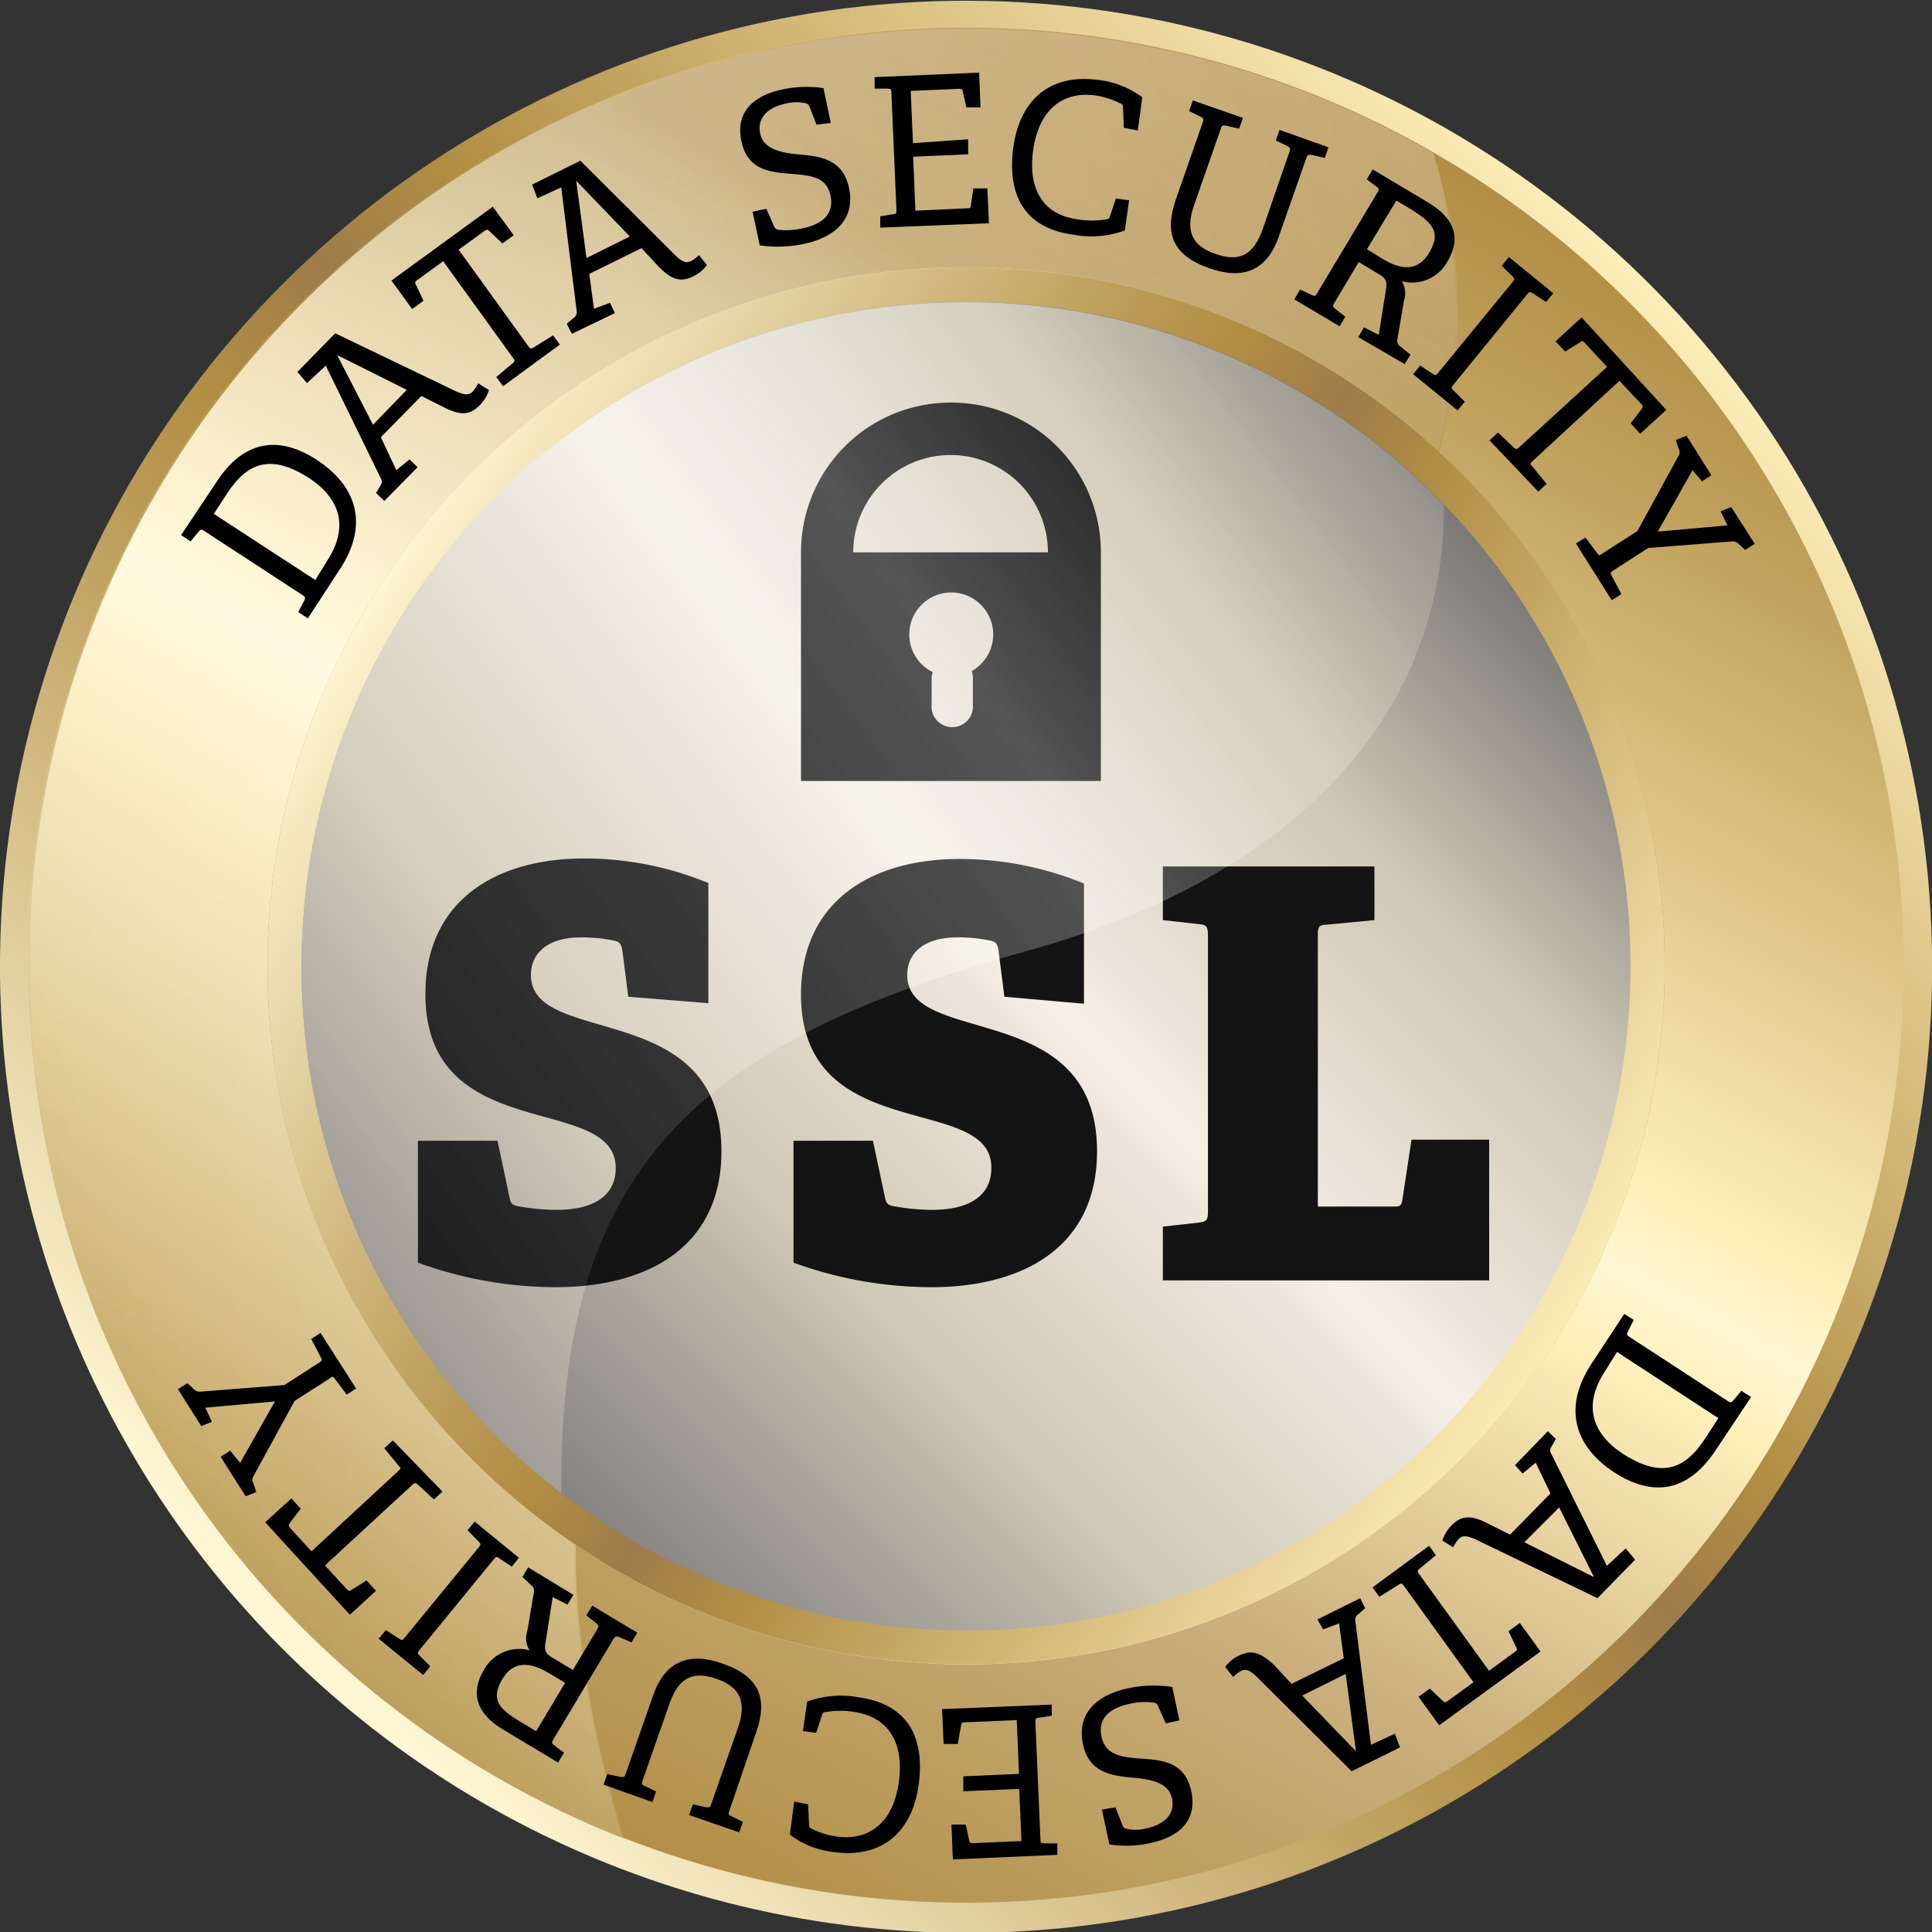 <svg id="Ebene_1" data-name="Ebene 1" xmlns="http://www.w3.org/2000/svg" xmlns:xlink="http://www.w3.org/1999/xlink" viewBox="0 0 110.95 110.95"><rect x="0" y="0" width="110.95" height="110.95" fill="#333333" stroke="none"/><defs><style>.cls-1{fill:none;}.cls-2{fill:url(#Silver);}.cls-3{fill:url(#Schimmer);}.cls-4{fill:url(#Unbenannter_Verlauf_78);}.cls-5{fill:url(#Unbenannter_Verlauf_78-2);}.cls-6{fill:url(#Unbenannter_Verlauf);}.cls-7{clip-path:url(#clip-path);}.cls-8{fill:url(#Unbenannter_Verlauf-2);}.cls-9{clip-path:url(#clip-path-2);}.cls-10{fill:url(#Gold);}.cls-11{clip-path:url(#clip-path-3);}.cls-12{fill:url(#Unbenannter_Verlauf_3);}.cls-13{clip-path:url(#clip-path-4);}.cls-14{fill:url(#Unbenannter_Verlauf_78-4);}.cls-15{clip-path:url(#clip-path-5);}.cls-16{fill:url(#Silver-2);}.cls-17{clip-path:url(#clip-path-6);}.cls-18{fill:url(#Silver-3);}.cls-19{opacity:0.47;}.cls-20{clip-path:url(#clip-path-7);}.cls-21{fill:url(#Unbenannter_Verlauf_78-6);}.cls-22{clip-path:url(#clip-path-8);}.cls-23{fill:url(#Unbenannter_Verlauf-4);}.cls-24{clip-path:url(#clip-path-9);}.cls-25{fill:url(#Silver-4);}.cls-26{clip-path:url(#clip-path-10);}.cls-27{fill:url(#Silver-6);}.cls-28{fill:#141414;}.cls-29{fill:url(#Schimmer-3);}</style><linearGradient id="Silver" x1="10.19" y1="72.09" x2="81.94" y2="18.04" gradientUnits="userSpaceOnUse"><stop offset="0" stop-color="#848181"/><stop offset="0.22" stop-color="#bfb8aa"/><stop offset="0.27" stop-color="#cfc8b5"/><stop offset="0.49" stop-color="#ece5dc"/><stop offset="0.53" stop-color="#f6f1e6"/><stop offset="0.58" stop-color="#ece5dc"/><stop offset="0.78" stop-color="#cfc8b5"/><stop offset="1" stop-color="#7b7877"/></linearGradient><linearGradient id="Schimmer" x1="10.19" y1="72.09" x2="81.94" y2="18.04" gradientUnits="userSpaceOnUse"><stop offset="0" stop-color="#fff" stop-opacity="0"/><stop offset="0.39" stop-color="#fff" stop-opacity="0.08"/><stop offset="0.63" stop-color="#fff" stop-opacity="0.15"/><stop offset="0.65" stop-color="#fff" stop-opacity="0.13"/><stop offset="0.76" stop-color="#fff" stop-opacity="0.06"/><stop offset="0.88" stop-color="#fff" stop-opacity="0.01"/><stop offset="1" stop-color="#fff" stop-opacity="0"/></linearGradient><linearGradient id="Unbenannter_Verlauf_78" x1="-5.47" y1="99.98" x2="87.07" y2="99.98" gradientTransform="matrix(0.96, -0.28, 0.28, 0.96, -20.2, -32.57)" gradientUnits="userSpaceOnUse"><stop offset="0" stop-color="#fff" stop-opacity="0"/><stop offset="0.5" stop-color="#fff" stop-opacity="0.2"/><stop offset="0.68" stop-color="#fff" stop-opacity="0.14"/><stop offset="1" stop-color="#fff" stop-opacity="0"/></linearGradient><linearGradient id="Unbenannter_Verlauf_78-2" x1="-5.56" y1="99.87" x2="86.98" y2="99.87" xlink:href="#Unbenannter_Verlauf_78"/><linearGradient id="Unbenannter_Verlauf" x1="9.93" y1="60.57" x2="90.17" y2="60.57" gradientTransform="translate(-5.1 105.53) rotate(-90)" gradientUnits="userSpaceOnUse"><stop offset="0" stop-color="#fff7d4"/><stop offset="0.04" stop-color="#f6eac3"/><stop offset="0.23" stop-color="#d0b87f"/><stop offset="0.36" stop-color="#b99954"/><stop offset="0.43" stop-color="#b08d44"/><stop offset="0.51" stop-color="#9e7c4a"/><stop offset="0.59" stop-color="#b08d44"/><stop offset="0.84" stop-color="#dfc88c"/><stop offset="1" stop-color="#fff0bc"/></linearGradient><clipPath id="clip-path"><path class="cls-1" d="M0,56a55.48,55.48,0,1,1,56,55A55.55,55.55,0,0,1,0,56"/></clipPath><linearGradient id="Unbenannter_Verlauf-2" x1="-297.52" y1="80.56" x2="-296.55" y2="80.56" gradientTransform="matrix(115.47, 0, 0, -115.47, 34355.21, 9357.55)" xlink:href="#Unbenannter_Verlauf"/><clipPath id="clip-path-2"><path class="cls-1" d="M3.89,70.82a53.84,53.84,0,1,0,36.25-67,53.85,53.85,0,0,0-36.25,67"/></clipPath><linearGradient id="Gold" x1="-297.88" y1="80.26" x2="-296.93" y2="80.26" gradientTransform="matrix(114.03, 0, 0, -114.03, 33968.02, 9207.02)" gradientUnits="userSpaceOnUse"><stop offset="0" stop-color="#b08d44"/><stop offset="0.27" stop-color="#c9af7c"/><stop offset="0.49" stop-color="#fff0bc"/><stop offset="0.53" stop-color="#fff7d4"/><stop offset="0.57" stop-color="#fff0bc"/><stop offset="0.71" stop-color="#e3cc91"/><stop offset="0.9" stop-color="#be9f5a"/><stop offset="1" stop-color="#b08d44"/></linearGradient><clipPath id="clip-path-3"><path class="cls-1" d="M3.89,70.82A53.79,53.79,0,0,0,35.8,105.57h0c-7.46-25.08.24-38,24-52.57,20.88-12.82,27-29.25,22.53-44.2a53.84,53.84,0,0,0-78.44,62"/></clipPath><linearGradient id="Unbenannter_Verlauf_3" x1="-297.74" y1="80.53" x2="-296.8" y2="80.53" gradientTransform="matrix(130.72, 0, 0, -130.72, 38909.19, 10578.61)" gradientUnits="userSpaceOnUse"><stop offset="0" stop-color="#b08d44"/><stop offset="0.25" stop-color="#dfc88c"/><stop offset="0.42" stop-color="#fff0bc"/><stop offset="0.46" stop-color="#fff7d4"/><stop offset="0.49" stop-color="#fff0bc"/><stop offset="0.64" stop-color="#d5bc7c"/><stop offset="0.77" stop-color="#b08d44"/><stop offset="1" stop-color="#c9af7c"/></linearGradient><clipPath id="clip-path-4"><path class="cls-4" d="M3.89,70.82A53.79,53.79,0,0,0,35.8,105.57h0c-7.46-25.08.24-38,24-52.57,20.88-12.82,27-29.25,22.53-44.2a53.84,53.84,0,0,0-78.44,62"/></clipPath><linearGradient id="Unbenannter_Verlauf_78-4" x1="-297.74" y1="80.53" x2="-296.8" y2="80.53" gradientTransform="matrix(130.72, 0, 0, -130.72, 38909.19, 10578.61)" xlink:href="#Unbenannter_Verlauf_78"/><clipPath id="clip-path-5"><path class="cls-1" d="M32.31-42.46A55.54,55.54,0,0,1,3.13-115.29,55.54,55.54,0,0,1,76-144.47a55.55,55.55,0,0,1,29.18,72.83A55.55,55.55,0,0,1,32.31-42.46"/></clipPath><linearGradient id="Silver-2" x1="-298.87" y1="83.6" x2="-297.9" y2="83.6" gradientTransform="matrix(-115.47, 0, 0, 115.47, -34401.42, -9747.04)" xlink:href="#Silver"/><clipPath id="clip-path-6"><path class="cls-1" d="M57.88-147.17a53.84,53.84,0,0,0-57.45,50,53.84,53.84,0,0,0,50,57.45,53.84,53.84,0,0,0,57.45-50,53.84,53.84,0,0,0-50-57.45"/></clipPath><linearGradient id="Silver-3" x1="-296.66" y1="83.76" x2="-295.72" y2="83.76" gradientTransform="matrix(0, 114.03, 114.03, 0, -9496.37, 33680.84)" xlink:href="#Silver"/><clipPath id="clip-path-7"><path class="cls-5" d="M3.78,70.74a53.73,53.73,0,0,0,31.9,34.75h0c-7.46-25.07.24-38,24-52.57,20.88-12.81,27-29.25,22.53-44.19a53.83,53.83,0,0,0-78.43,62"/></clipPath><linearGradient id="Unbenannter_Verlauf_78-6" x1="-297.74" y1="80.53" x2="-296.8" y2="80.53" gradientTransform="matrix(130.72, 0, 0, -130.72, 38909.06, 10578.68)" xlink:href="#Unbenannter_Verlauf_78"/><clipPath id="clip-path-8"><path class="cls-6" d="M16.38,64.46A40.12,40.12,0,1,1,64.46,94.57,40.16,40.16,0,0,1,16.38,64.46"/></clipPath><linearGradient id="Unbenannter_Verlauf-4" x1="-299.57" y1="82.68" x2="-298.87" y2="82.68" gradientTransform="translate(9602.39 34607.13) rotate(90) scale(115.47)" xlink:href="#Unbenannter_Verlauf"/><clipPath id="clip-path-9"><path class="cls-1" d="M17.32,55.81A38.16,38.16,0,1,0,55.14,17.32,38.16,38.16,0,0,0,17.32,55.81"/></clipPath><linearGradient id="Silver-4" x1="-297.38" y1="80.52" x2="-296.71" y2="80.52" gradientTransform="matrix(114.03, 0, 0, -114.03, 33927.31, 9237.05)" xlink:href="#Silver"/><clipPath id="clip-path-10"><path class="cls-2" d="M17.32,55.81A38.08,38.08,0,0,0,32.23,85.74h0c-.16-18.54,7.61-25.83,26.65-31.1C75.63,50,83,40,82.91,29A38.16,38.16,0,0,0,17.32,55.81"/></clipPath><linearGradient id="Silver-6" x1="14.82" y1="78.24" x2="86.57" y2="24.19" gradientTransform="translate(51.78 -20.52) rotate(45.5)" xlink:href="#Silver"/><linearGradient id="Schimmer-3" x1="14.82" y1="78.24" x2="86.57" y2="24.19" gradientTransform="translate(51.78 -20.52) rotate(45.5)" xlink:href="#Schimmer"/></defs><g class="cls-7"><rect class="cls-8" x="-23.97" y="-23.97" width="158.9" height="158.9" transform="translate(-22.98 56.17) rotate(-45.5)"/></g><g class="cls-9"><rect class="cls-10" x="-20.64" y="-20.67" width="152.26" height="152.26" transform="translate(-19.7 77.86) rotate(-61.57)"/></g><g class="cls-11"><rect class="cls-12" x="-20.04" y="-14.98" width="134.03" height="134.03" transform="translate(-21.14 68.58) rotate(-61.57)"/></g><path class="cls-4" d="M3.89,70.82A53.79,53.79,0,0,0,35.8,105.57h0c-7.46-25.08.24-38,24-52.57,20.88-12.82,27-29.25,22.53-44.2a53.84,53.84,0,0,0-78.44,62"/><g class="cls-13"><rect class="cls-14" x="-20.04" y="-14.98" width="134.03" height="134.03" transform="translate(-21.14 68.58) rotate(-61.57)"/></g><g class="cls-15"><rect class="cls-16" x="-25.32" y="-172.91" width="158.9" height="158.9" transform="translate(74.62 12.58) rotate(-41.01)"/></g><g class="cls-17"><rect class="cls-18" x="-22" y="-169.59" width="152.26" height="152.26" transform="translate(74.62 12.59) rotate(-41.01)"/></g><g class="cls-19"><path class="cls-5" d="M3.78,70.74a53.73,53.73,0,0,0,31.9,34.75h0c-7.46-25.07.24-38,24-52.57,20.88-12.81,27-29.25,22.53-44.19a53.83,53.83,0,0,0-78.43,62"/><g class="cls-20"><rect class="cls-21" x="-20.15" y="-15.06" width="134.03" height="134.03" transform="translate(-21.14 68.43) rotate(-61.57)"/></g></g><path class="cls-6" d="M16.38,64.46A40.12,40.12,0,1,1,64.46,94.57,40.16,40.16,0,0,1,16.38,64.46"/><g class="cls-22"><rect class="cls-23" x="-1.97" y="-1.98" width="114.9" height="114.9" transform="translate(-20.99 73.04) rotate(-57.94)"/></g><g class="cls-24"><rect class="cls-25" x="1.51" y="1.51" width="107.94" height="107.94" transform="translate(-22.97 56.17) rotate(-45.5)"/></g><path d="M93.28,75.45l.54.35-.34.68c-.07.15-.06.19.09.29l5.64,3.68c.16.1.21.11.31,0l.48-.58.56.36-2,3c-1.64,2.53-3.71,2.73-5.88,1.31s-3-3.62-1.28-6.23Zm-1.11,3.3c-1.26,1.92-.77,3.54,1,4.72,2.25,1.46,3.6.91,4.75-.86l.76-1.17-5.82-3.8Z"/><path d="M88.89,82.19l.46.45-.27.46a.35.35,0,0,0,0,.38l3.2,6.44,1.08-1,.54.65-2.16,2.21L85,88.53c-.7-.35-1-.4-1.24-.14a2.24,2.24,0,0,0-.31.47l-.62-.39a2.23,2.23,0,0,1,.55-.89c.58-.59,1.17-.54,2-.12l1.34.67,2.32-2.37L88.19,84l-.75.62L87,84.14Zm.65,4.38-2,2,4,2Z"/><path d="M82.07,88.77l.39.54-.95.79c-.13.11-.12.16,0,.31l4,5.54,1.5-1.1c.11-.07.13-.1.08-.22l-.46-.95.65-.48,1.19,1.64-5.82,4.24-1.19-1.64.65-.47.77.73c.09.08.12.07.23,0l1.51-1.09-4-5.54c-.1-.14-.14-.17-.29-.07l-1.12.7-.39-.54Z"/><path d="M78.11,91.78l.29.58-.41.35a.36.36,0,0,0-.16.35l.9,7.14,1.37-.64.3.79-2.78,1.37-5.23-5.21c-.55-.57-.8-.71-1.13-.55a2,2,0,0,0-.44.35l-.46-.58a2.07,2.07,0,0,1,.81-.66c.74-.37,1.28-.12,2,.55l1,1.08,3-1.47-.27-2-.92.34L75.66,93Zm-.83,4.35-2.5,1.24,3.09,3.2Z"/><path d="M64.06,103.79l.39,1c.07.16.12.2.19.22a2.36,2.36,0,0,0,1.15,0c1.21-.26,1.69-.91,1.51-1.75s-1.12-1.07-2.12-1.16c-1.25-.12-2.66-.22-3-2s.9-2.78,2.58-3.14a6.86,6.86,0,0,1,2.56-.08l.41,1.92-.78.17-.45-1c-.06-.14-.11-.18-.29-.2a3.77,3.77,0,0,0-1.35.08c-1.2.26-1.82.87-1.6,1.89s1.1,1.16,2.07,1.24c1.26.09,2.7.1,3.08,1.88s-.8,2.67-2.43,3a6.31,6.31,0,0,1-2.27.06l-.43-2Z"/><path d="M60.4,97.89l0,.64-.76.12c-.16,0-.18.07-.18.25l.29,6.73c0,.18,0,.22.21.23l.76,0,0,.66-6,.26-.08-2h.82l.2.92c0,.12.08.15.21.15l2.79-.12-.13-3-3.21.14,0-.86,3.2-.14-.13-3.09-3,.13c-.13,0-.17,0-.19.14L55,100.15l-.81,0-.09-2Z"/><path d="M46.35,97.72a5.61,5.61,0,0,1,2.94-.25c2.9.39,3.82,2.37,3.47,5s-2,4.27-4.86,3.89a5.08,5.08,0,0,1-2.54-1l.25-1.9.8.16.05,1.15c0,.11,0,.19.13.24a4.62,4.62,0,0,0,1.47.46c1.87.25,3.25-.82,3.56-3.15s-.67-3.71-2.52-4a4.83,4.83,0,0,0-1.7,0c-.1,0-.15.05-.2.19l-.33,1-.76-.1Z"/><path d="M36.9,102.26c-.06.17-.06.22.1.29l.68.33-.21.61-2.81-1,.21-.61.79.17c.18,0,.2,0,.26-.15l1.59-4.54c.69-2,2.1-2.5,4-1.82,2.11.74,2.59,2,1.92,3.93L41.88,104c-.06.17-.06.22.1.29l.68.33-.21.61-2.88-1,.22-.61.79.17c.18,0,.2,0,.25-.15l1.54-4.39c.54-1.53.11-2.37-1.2-2.83s-2.17-.16-2.72,1.41Z"/><path d="M32.93,91.59l-.34.56-.85-.43-.42,2.65c-.06.41,0,.6.44.85l1.14.68,1.4-2.34c.09-.17.1-.19,0-.3l-.63-.49.34-.56,2.59,1.55-.33.56L35.53,94c-.16-.06-.2,0-.29.11l-3.46,5.78c-.09.15-.1.21,0,.3l.61.46-.34.57-3.15-1.89c-1.86-1.11-1.71-2.42-1.12-3.41a2.31,2.31,0,0,1,2.63-1.15,1.29,1.29,0,0,1-.13-1.1l.38-2.22a.4.4,0,0,0-.17-.43L30,90.56l.33-.55ZM31.5,96.07c-1-.58-2-.78-2.68.41s-.09,1.71,1.17,2.46l.8.48,1.66-2.78Z"/><path d="M29.8,89.46l-.41.51-.73-.49c-.14-.1-.19-.08-.3.06l-4.27,5.22c-.12.14-.13.2,0,.31l.62.62-.41.5-2.55-2.08.41-.5.78.51c.16.09.18.08.29-.06l4.27-5.21c.12-.15.12-.17,0-.31l-.65-.66.41-.5Z"/><path d="M25.41,85.66l-.49.45L24,85.26c-.13-.12-.18-.11-.31,0L18.66,89.9l1.26,1.37c.09.1.12.12.23.06l.9-.57.54.6-1.5,1.37-4.86-5.31,1.5-1.37.54.59-.64.84c-.07.1-.06.14,0,.24l1.26,1.37,5-4.63c.13-.11.15-.15,0-.29l-.82-1,.49-.45Z"/><path d="M20.45,79.74l-.54.35-.69-.92c-.1-.14-.15-.13-.3,0l-2,1.28-2.38,4.35a.38.38,0,0,0,0,.36l.18.52-.61.25-1.44-2.27.55-.35.57.7,2-3.53-4,.36.38.81-.61.25-1.34-2.12.54-.35.39.36a.46.46,0,0,0,.35.13l4.83-.38,2-1.29c.16-.11.17-.13.1-.29l-.56-1.07.54-.34Z"/><path d="M17.68,35.51l-.55-.36.35-.68c.07-.15.05-.19-.1-.29L11.74,30.5c-.15-.1-.2-.11-.31,0l-.48.59-.55-.36,2-3C14,25.22,16.07,25,18.24,26.44s3,3.62,1.29,6.23Zm1.11-3.31c1.25-1.92.76-3.54-1-4.72-2.24-1.46-3.59-.91-4.75.86l-.76,1.17,5.83,3.8Z"/><path d="M22.07,28.77l-.47-.46.27-.46a.36.36,0,0,0,0-.38L18.71,21l-1.08,1-.55-.64,2.17-2.22,6.66,3.2c.7.35,1,.4,1.24.14a2,2,0,0,0,.31-.47l.62.39a2.16,2.16,0,0,1-.55.89c-.58.59-1.16.54-2,.12l-1.33-.67-2.33,2.37L22.76,27l.76-.62.46.45Zm-.65-4.38,1.94-2-4-2Z"/><path d="M28.89,22.18l-.39-.53.95-.8c.13-.11.12-.16,0-.31l-4-5.54-1.51,1.1c-.1.08-.13.11-.07.22l.45.95-.65.48-1.19-1.64,5.82-4.24,1.2,1.64-.65.47-.77-.73c-.09-.08-.13-.07-.24,0l-1.5,1.09,4,5.54c.1.14.14.17.29.08l1.13-.7.39.53Z"/><path d="M32.84,19.17l-.29-.58.41-.35a.36.36,0,0,0,.16-.35l-.89-7.13-1.37.63-.3-.79,2.77-1.37,5.24,5.22c.54.56.79.7,1.12.54a2.2,2.2,0,0,0,.45-.34l.46.57a2.13,2.13,0,0,1-.81.66c-.75.37-1.28.12-1.95-.55l-1-1.08-3,1.48.27,2,.92-.34.28.59Zm.84-4.35,2.49-1.24-3.08-3.2Z"/><path d="M46.89,7.16l-.39-1c-.07-.15-.12-.19-.18-.22a2.55,2.55,0,0,0-1.16,0c-1.21.26-1.68.92-1.5,1.75s1.11,1.07,2.11,1.17c1.25.11,2.66.21,3,2s-.9,2.78-2.58,3.14a7.15,7.15,0,0,1-2.56.09l-.41-1.93.79-.17.44,1a.31.31,0,0,0,.29.21,4.2,4.2,0,0,0,1.36-.09c1.19-.25,1.81-.86,1.59-1.89S46.64,10.1,45.66,10c-1.26-.1-2.7-.11-3.08-1.88s.8-2.68,2.44-3a6.56,6.56,0,0,1,2.27-.06l.42,2Z"/><path d="M50.55,13.07l0-.65.75-.12c.17,0,.19-.07.18-.25l-.29-6.73c0-.18,0-.22-.2-.23l-.76,0,0-.66,6-.26.08,2h-.81l-.21-.92c0-.12-.08-.15-.21-.15l-2.78.12.13,3L55.6,8l0,.86L52.44,9l.13,3.1,3-.14c.13,0,.16,0,.18-.14l.15-1,.8,0,.09,2Z"/><path d="M64.6,13.23a5.51,5.51,0,0,1-2.94.25c-2.9-.38-3.82-2.37-3.47-5s2-4.27,4.87-3.89a5.15,5.15,0,0,1,2.54,1l-.26,1.9-.8-.15-.05-1.16c0-.11,0-.18-.13-.23a4.79,4.79,0,0,0-1.47-.47c-1.87-.25-3.24.83-3.56,3.16s.67,3.7,2.52,3.95a4.83,4.83,0,0,0,1.7,0c.1,0,.15-.05.2-.19l.33-1,.76.1Z"/><path d="M74.06,8.69c.06-.17,0-.22-.1-.29l-.69-.33.21-.61,2.81,1-.21.61-.79-.18c-.18,0-.2,0-.26.15l-1.59,4.54c-.69,2-2.09,2.5-4,1.82-2.11-.74-2.58-2-1.92-3.93L69.08,7c.06-.17,0-.23-.11-.29l-.68-.33.21-.61,2.88,1-.22.62-.79-.18c-.17,0-.19,0-.25.15l-1.54,4.4c-.54,1.52-.11,2.36,1.21,2.82s2.16.16,2.72-1.41Z"/><path d="M78,19.36l.33-.56.85.43.42-2.65c.06-.41,0-.6-.44-.85l-1.13-.68-1.4,2.34c-.1.17-.1.19,0,.31l.63.49-.33.55-2.6-1.55.33-.56.7.32c.15.07.19.05.28-.11l3.46-5.78c.09-.15.1-.2,0-.3l-.61-.46.34-.57L82,11.62C83.87,12.73,83.73,14,83.13,15a2.3,2.3,0,0,1-2.63,1.15,1.3,1.3,0,0,1,.13,1.1l-.38,2.22a.38.38,0,0,0,.18.43l.57.47-.33.54Zm1.42-4.48c1,.59,2,.78,2.68-.41S82.22,12.77,81,12l-.81-.48L78.5,14.31Z"/><path d="M81.15,21.49l.41-.5.73.49c.14.09.19.07.3-.07l4.28-5.22c.11-.14.12-.19,0-.31l-.63-.62.41-.5,2.55,2.08-.41.5L88,16.83c-.15-.09-.18-.08-.29.06L83.46,22.1c-.12.15-.13.18,0,.31l.66.66-.41.5Z"/><path d="M85.54,25.29l.49-.45.9.86c.12.11.17.1.3,0l5.06-4.63L91,19.68c-.09-.1-.12-.12-.22-.05l-.9.56-.55-.59,1.5-1.37,4.86,5.31-1.5,1.37-.54-.6.64-.84c.07-.1.06-.14,0-.23L93,21.87l-5,4.62c-.12.11-.15.16,0,.3l.82,1-.48.44Z"/><path d="M90.5,31.21l.55-.34.68.91c.1.14.15.13.3,0l2-1.28,2.38-4.35a.34.34,0,0,0,0-.35l-.17-.53.61-.25,1.43,2.27-.54.35L97.2,27l-2,3.53,4-.36-.39-.81.61-.24,1.35,2.11-.55.35-.38-.35a.47.47,0,0,0-.36-.14l-4.83.38-2,1.29c-.17.11-.18.13-.1.29l.56,1.07-.55.35Z"/><path class="cls-2" d="M17.32,55.81A38.08,38.08,0,0,0,32.23,85.74h0c-.16-18.54,7.61-25.83,26.65-31.1C75.63,50,83,40,82.91,29A38.16,38.16,0,0,0,17.32,55.81"/><g class="cls-26"><rect class="cls-27" x="2.85" y="3.97" width="95.01" height="95.01" transform="translate(-21.65 51.31) rotate(-45.5)"/></g><path class="cls-28" d="M36.08,57.24l-.33-2.59c-.07-.46-.17-.56-.46-.63a9.3,9.3,0,0,0-1.91-.19c-1.9,0-2.89.88-2.89,2.16,0,4.18,10.94,1.29,10.94,10.12,0,5.55-4.3,7.81-9.52,7.81A23.18,23.18,0,0,1,24,72.51v-7h4.57l.69,3.25c.06.36.16.46.55.52a12.53,12.53,0,0,0,2.14.2c2.26,0,3.41-.89,3.41-2.4,0-4.36-10.93-1.21-10.93-10,0-5.25,3.91-7.78,9.13-7.78a18.7,18.7,0,0,1,7.12,1.41v6.9Z"/><path class="cls-28" d="M57.68,57.24l-.33-2.59c-.06-.46-.16-.56-.46-.63a9.14,9.14,0,0,0-1.9-.19c-1.9,0-2.89.88-2.89,2.16C52.1,60.17,63,57.28,63,66.11c0,5.55-4.3,7.81-9.52,7.81a23.17,23.17,0,0,1-7.91-1.41v-7h4.56l.69,3.25c.07.36.17.46.56.52a12.51,12.51,0,0,0,2.13.2c2.27,0,3.42-.89,3.42-2.4C57,62.73,46,65.88,46,57.11c0-5.25,3.9-7.78,9.12-7.78a18.8,18.8,0,0,1,7.13,1.41v6.9Z"/><path class="cls-28" d="M66.78,73.53V70.44l2.07-.23c.46-.06.52-.16.52-.65V53.73c0-.49-.06-.63-.52-.66l-2.07-.23V49.76H78.93v3.08l-2.73.26c-.49,0-.52.17-.52.63V69.29H80c.37,0,.46,0,.53-.36l.53-3.48h4.46v8.08Z"/><path class="cls-28" d="M54.63,23.12A8.59,8.59,0,0,0,46,31.72V44.85H63.22V31.72A8.59,8.59,0,0,0,54.63,23.12ZM55.8,38.54a1.16,1.16,0,0,1,.07.37v1.55a1.19,1.19,0,1,1-2.37,0V38.91a1.08,1.08,0,0,1,.07-.31,2.41,2.41,0,1,1,2.23-.06ZM49,31.72a5.59,5.59,0,1,1,11.18,0Z"/><path class="cls-3" d="M17.32,55.81A38.08,38.08,0,0,0,32.23,85.74h0c-.16-18.54,7.61-25.83,26.65-31.1C75.63,50,83,40,82.91,29A38.16,38.16,0,0,0,17.32,55.81"/><g class="cls-26"><rect class="cls-29" x="2.85" y="3.97" width="95.01" height="95.01" transform="translate(-21.65 51.31) rotate(-45.5)"/></g></svg>